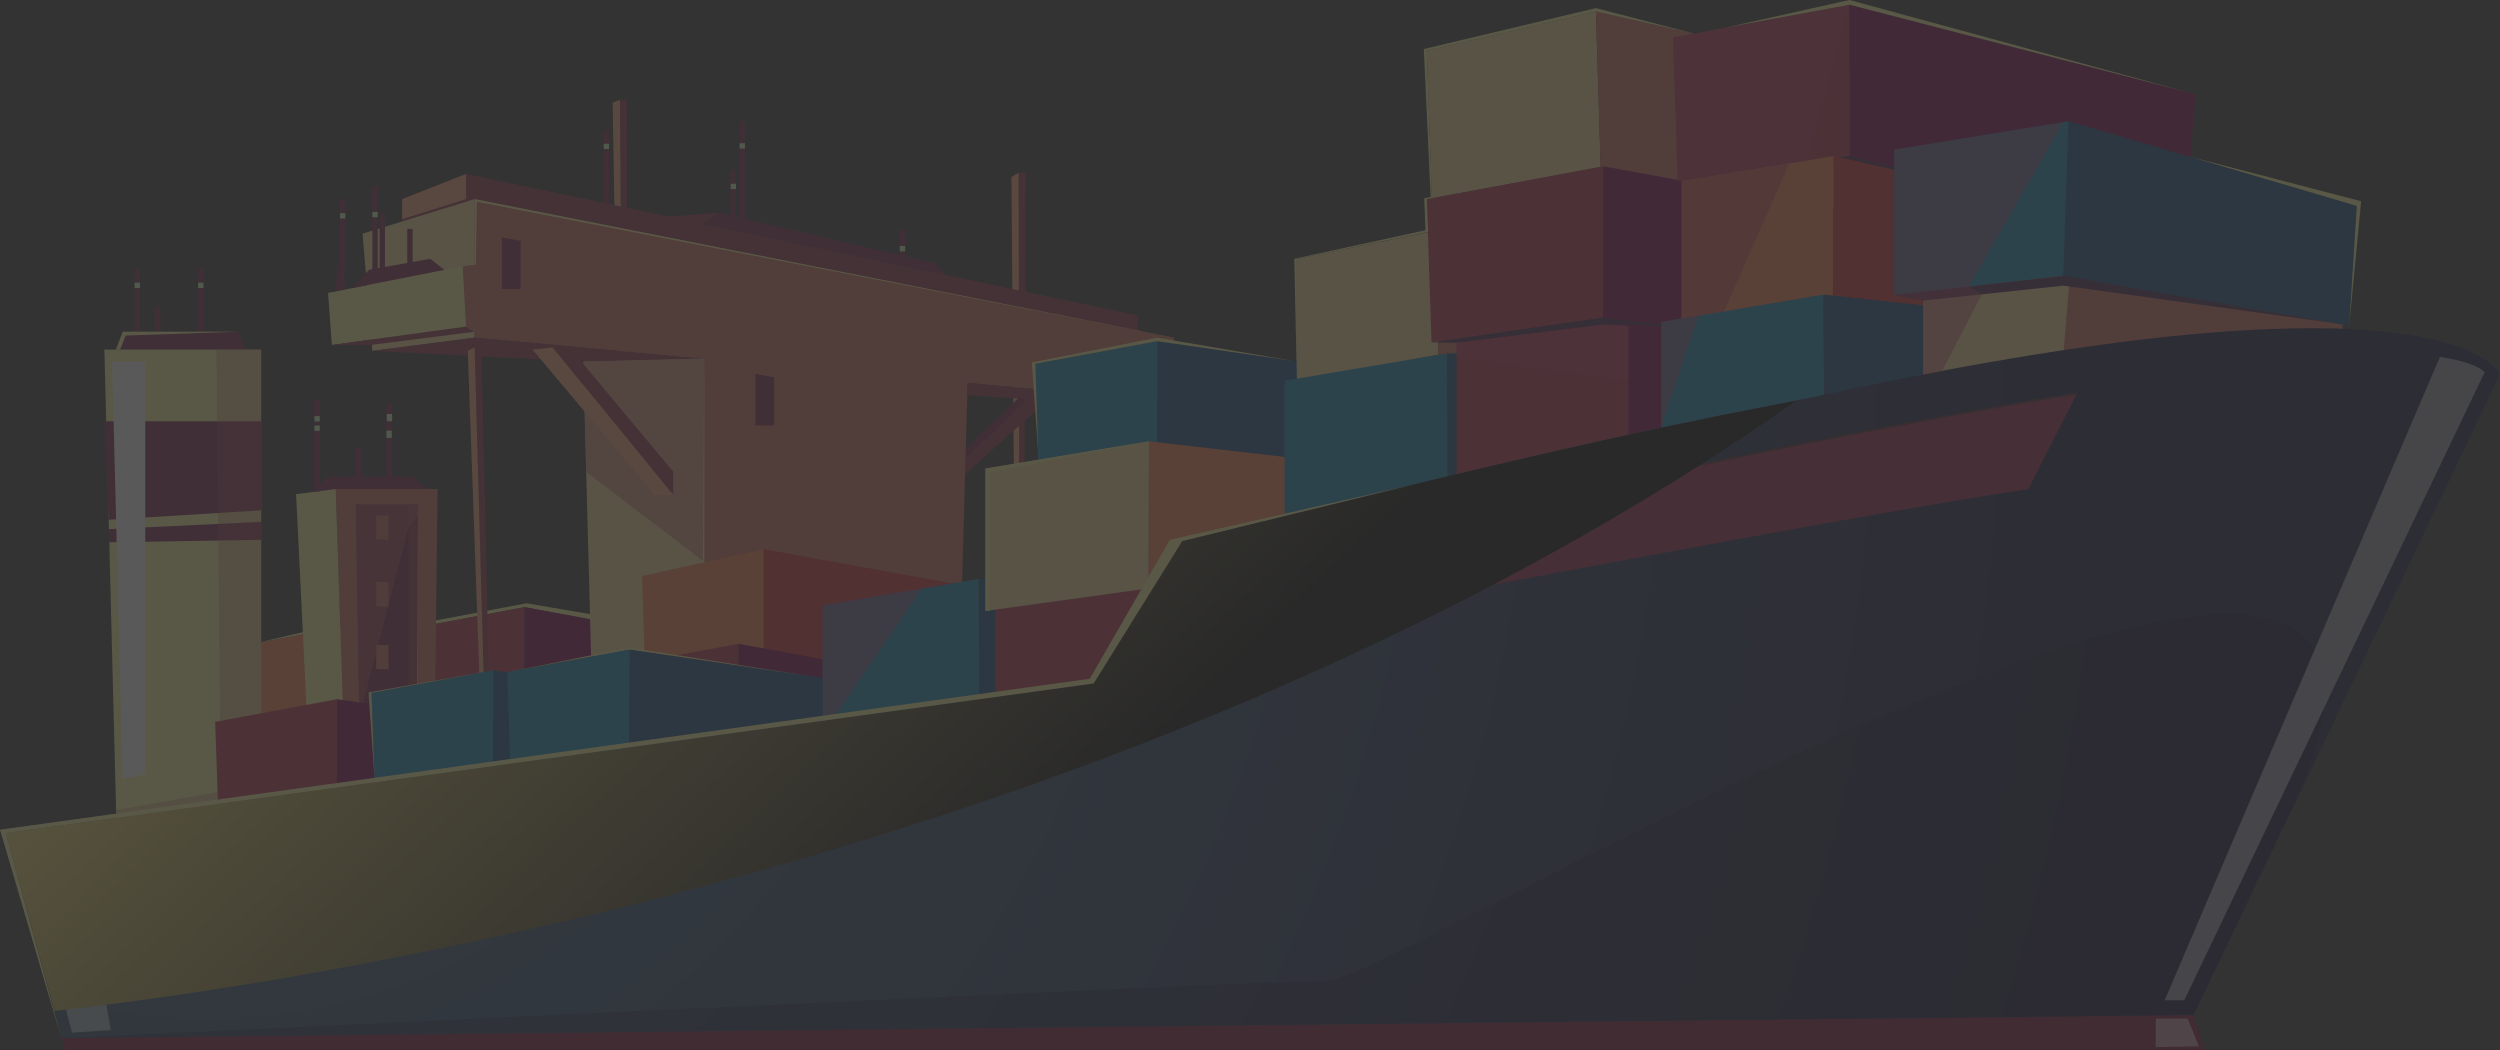 <?xml version="1.0" encoding="UTF-8"?>
<svg width="469px" height="197px" viewBox="0 0 469 197" version="1.1" xmlns="http://www.w3.org/2000/svg" xmlns:xlink="http://www.w3.org/1999/xlink">
    <rect x="0" y="0" width="469" height="197" fill="#333333" stroke="none"/>
    <title>big-truck</title>
    <defs>
        <radialGradient cx="8.112%" cy="9.088%" fx="8.112%" fy="9.088%" r="265.056%" gradientTransform="translate(0.081,0.091),scale(0.289,1),translate(-0.081,-0.091)" id="radialGradient-1">
            <stop stop-color="#3B6A89" offset="0%"></stop>
            <stop stop-color="#14133E" offset="100%"></stop>
        </radialGradient>
        <linearGradient x1="64.763%" y1="54.904%" x2="10.375%" y2="35.012%" id="linearGradient-2">
            <stop stop-color="#000000" offset="0%"></stop>
            <stop stop-color="#FCE16B" offset="100%"></stop>
        </linearGradient>
    </defs>
    <g id="Page-1" stroke="none" stroke-width="1" fill="none" fill-rule="evenodd" opacity="0.189">
        <g id="big-truck" fill-rule="nonzero">
            <g id="Group" transform="translate(0, -0)">
                <polygon id="Path" fill="#FFFC9A" points="110.696 116.216 98.388 113.897 81.843 117.016 56.827 119.016 48.195 120.616 58.425 118.216 81.843 116.376 98.787 113.177 111.415 115.337"></polygon>
                <polygon id="Path" fill="#BA2E48" points="76.089 136.772 75.529 118.216 98.388 113.897 98.388 133.573"></polygon>
                <polygon id="Path" fill="#7F0048" points="98.388 134.453 142.826 137.172 143.385 122.135 98.388 113.897"></polygon>
                <polygon id="Path" fill="#BA2E48" points="44.518 151.889 44.039 136.692 62.741 133.253 62.741 149.25"></polygon>
                <polygon id="Path" fill="#FF7D48" points="46.676 136.132 46.197 121.015 64.899 117.496 64.899 133.573"></polygon>
                <polygon id="Path" fill="#7F0048" points="62.741 149.97 99.027 152.209 99.507 139.972 62.741 133.253"></polygon>
                <polygon id="Path" fill="#FFDD9A" points="267.669 9.518 268.628 37.192 300.278 31.354 299.399 2.16"></polygon>
                <polygon id="Path" fill="#D46D59" points="299.399 2.16 356.146 14.957 353.988 41.911 300.278 31.354"></polygon>
                <polygon id="Path" fill="#D46D59" points="215.558 82.783 220.273 83.103 215.478 110.378"></polygon>
                <g transform="translate(19.582, 18.716)">
                    <g transform="translate(0, 31.674)">
                        <polygon id="Path" fill="#791F48" points="2.158 15.197 3.437 11.838 25.017 11.838 26.535 15.197"></polygon>
                        <rect id="Rectangle" fill="#791F48" x="9.511" y="6.959" width="1" height="6.079"></rect>
                        <rect id="Rectangle" fill="#791F48" x="5.675" y="0" width="1" height="13.917"></rect>
                        <rect id="Rectangle" fill="#D5FFB8" x="5.675" y="2.639" width="1" height="1"></rect>
                        <rect id="Rectangle" fill="#791F48" x="17.584" y="0" width="1" height="13.917"></rect>
                        <rect id="Rectangle" fill="#D5FFB8" x="17.584" y="2.639" width="1" height="1"></rect>
                        <polygon id="Path" fill="#FFFC9A" points="29.412 102.459 2.238 103.099 0 15.197 29.412 15.197"></polygon>
                        <polygon id="Path" fill="#791F48" points="0 28.634 29.412 28.634 29.412 45.351 0.799 47.11"></polygon>
                        <polygon id="Path" fill="#791F48" points="0.799 48.87 29.412 47.51 29.572 50.87 0.879 51.35"></polygon>
                        <polygon id="Path" fill="#FFFFFF" points="3.437 95.661 1.439 17.436 7.673 17.436 7.673 94.861"></polygon>
                        <polygon id="Path" fill="#C05C66" opacity="0.32" points="21.02 15.197 21.82 98.06 2.158 101.579 2.238 103.099 29.412 102.459 29.412 15.197"></polygon>
                    </g>
                    <g transform="translate(117.49, 13.117)" id="Rectangle">
                        <rect fill="#791F48" x="0" y="0" width="1" height="13.917"></rect>
                        <rect fill="#D5FFB8" x="0" y="2.639" width="1" height="1"></rect>
                    </g>
                    <g transform="translate(119.168, 3.999)" id="Rectangle">
                        <rect fill="#791F48" x="0" y="0" width="1" height="21.596"></rect>
                        <rect fill="#D5FFB8" x="0" y="4.159" width="1" height="1"></rect>
                    </g>
                    <g transform="translate(93.672, 5.599)" id="Rectangle">
                        <rect fill="#791F48" x="0" y="7.10398492e-15" width="1" height="13.837"></rect>
                        <rect fill="#D5FFB8" x="0" y="2.639" width="1" height="1"></rect>
                    </g>
                    <g transform="translate(149.22, 24.395)" id="Rectangle">
                        <rect fill="#791F48" x="0" y="0" width="1" height="16.237"></rect>
                        <rect fill="#D5FFB8" x="0" y="3.039" width="1" height="1"></rect>
                    </g>
                    <polygon id="Path" fill="#952E48" points="97.988 -7.10398492e-15 98.228 78.624 97.349 78.704 96.709 -7.10398492e-15"></polygon>
                    <polygon id="Path" fill="#FFA679" points="95.351 0.56 96.709 78.784 97.349 78.704 96.709 -7.10398492e-15"></polygon>
                    <polygon id="Path" fill="#952E48" points="172.798 13.757 172.478 118.376 171.679 118.536 171.519 13.677"></polygon>
                    <polygon id="Path" fill="#FFA679" points="170.16 14.477 171.04 118.696 171.679 118.536 171.519 13.677"></polygon>
                    <polygon id="Path" fill="#791F48" points="38.844 73.585 41.961 70.706 57.866 70.706 60.663 73.025"></polygon>
                    <polygon id="Path" fill="#791F48" points="171.439 55.989 160.41 66.546 160.41 69.826 175.196 55.989"></polygon>
                    <polygon id="Path" fill="#952E48" points="55.868 22.875 55.868 18.636 67.856 13.917 193.898 40.472 193.738 43.511"></polygon>
                    <polygon id="Path" fill="#952E48" points="173.118 56.149 158.331 70.466 158.331 73.025 177.194 56.149"></polygon>
                    <polygon id="Path" fill="#D46D59" points="112.534 42.551 162.008 50.55 160.01 123.015 108.458 121.415"></polygon>
                    <polygon id="Path" fill="#FFDD9A" points="91.834 124.055 89.836 49.11 112.534 42.551 112.534 120.775"></polygon>
                    <polygon id="Path" fill="#D46D59" points="199.333 56.549 200.692 44.631 69.455 18.636 69.455 44.631"></polygon>
                    <polygon id="Path" fill="#FFDD9A" points="69.455 18.636 48.435 25.115 50.273 47.11 69.455 44.631"></polygon>
                    <polygon id="Path" fill="#952E48" points="50.273 47.11 89.836 49.11 112.534 48.55 69.455 44.631"></polygon>
                    <polygon id="Path" fill="#952E48" points="199.333 56.549 188.064 57.108 161.848 55.429 161.928 53.109"></polygon>
                    <polygon id="Path" fill="#952E48" points="183.828 56.069 183.108 134.693 182.309 134.773 182.549 55.989"></polygon>
                    <polygon id="Path" fill="#FFA679" points="181.19 56.549 181.67 134.853 182.309 134.773 182.549 55.989"></polygon>
                    <polygon id="Path" fill="#FFA679" points="55.868 18.636 67.856 13.917 67.856 18.636 55.868 22.395"></polygon>
                    <polygon id="Path" fill="#791F48" points="122.125 51.43 122.125 61.108 125.642 61.108 125.642 52.069"></polygon>
                    <polygon id="Path" fill="#791F48" points="74.57 25.835 74.57 35.513 78.087 35.513 78.087 26.475"></polygon>
                    <polygon id="Path" fill="#952E48" points="70.734 46.471 72.492 125.095 71.613 125.175 69.455 46.471"></polygon>
                    <polygon id="Path" fill="#FFA679" points="68.176 47.11 70.973 125.335 71.613 125.175 69.455 46.471"></polygon>
                    <polygon id="Path" fill="#FFFC9A" points="41.961 36.233 42.68 45.991 67.856 42.551 67.217 31.274"></polygon>
                    <polygon id="Path" fill="#952E48" points="42.68 45.991 50.033 45.991 69.455 43.511 67.856 42.551"></polygon>
                    <polygon id="Path" fill="#D46D59" points="67.217 31.274 69.695 30.634 69.455 43.511 67.856 42.551"></polygon>
                    <polygon id="Path" fill="#791F48" points="43.399 35.913 43.719 31.274 44.758 31.274 45.238 35.513"></polygon>
                    <polygon id="Path" fill="#791F48" points="46.676 35.273 49.633 31.914 61.143 29.834 63.78 31.914"></polygon>
                    <rect id="Rectangle" fill="#791F48" x="50.273" y="16.157" width="1" height="16.397"></rect>
                    <rect id="Rectangle" fill="#791F48" x="51.632" y="21.276" width="1" height="10.798"></rect>
                    <rect id="Rectangle" fill="#791F48" x="56.827" y="24.235" width="1" height="7.838"></rect>
                    <rect id="Rectangle" fill="#791F48" x="44.199" y="18.636" width="1" height="13.917"></rect>
                    <polygon id="Path" fill="#791F48" points="153.376 97.74 153.376 107.418 156.893 107.418 156.893 98.38"></polygon>
                    <polygon id="Path" fill="#C05C66" opacity="0.5" points="90.395 69.826 112.534 86.702 112.534 48.55 89.836 49.11"></polygon>
                    <polygon id="Path" fill="#952E48" points="106.7 74.145 106.7 69.746 87.598 46.87 84.081 46.471"></polygon>
                    <polygon id="Path" fill="#FFA679" points="106.7 74.145 103.263 74.145 80.325 46.87 84.081 46.471"></polygon>
                    <polygon id="Path" fill="#FFFC9A" points="112.135 119.656 112.534 48.55 112.534 119.656"></polygon>
                    <polygon id="Path" fill="#FFFC9A" points="67.217 31.274 69.455 30.634 69.455 18.636 200.692 44.631 69.854 19.116 69.695 30.874"></polygon>
                    <polygon id="Path" fill="#D46D59" points="45.238 128.854 43.399 73.025 62.501 73.025 61.862 127.734"></polygon>
                    <polygon id="Path" fill="#FFFC9A" points="43.399 73.025 35.966 73.985 38.684 129.734 45.238 128.854"></polygon>
                    <rect id="Rectangle" fill="#791F48" x="39.403" y="56.149" width="1" height="17.356"></rect>
                    <rect id="Rectangle" fill="#791F48" x="47.156" y="65.347" width="1" height="6.079"></rect>
                    <rect id="Rectangle" fill="#791F48" x="52.91" y="57.108" width="1" height="15.117"></rect>
                    <polygon id="Path" fill="#791F48" points="48.035 128.694 47.156 75.905 58.825 75.905 58.825 127.894"></polygon>
                    <polygon id="Path" fill="#952E48" points="57.066 75.905 57.066 128.054 58.825 127.894 58.825 75.905"></polygon>
                    <polygon id="Path" fill="#D46D59" points="50.992 77.984 50.992 82.463 53.31 82.543 53.31 77.984"></polygon>
                    <polygon id="Path" fill="#D46D59" points="50.992 90.462 50.992 95.021 53.31 95.101 53.31 90.462"></polygon>
                    <polygon id="Path" fill="#D46D59" points="50.992 102.299 50.992 106.778 53.31 106.858 53.31 102.299"></polygon>
                    <polygon id="Path" fill="#D46D59" points="50.992 114.057 50.992 118.616 53.31 118.616 53.31 114.057"></polygon>
                    <polygon id="Path" fill="#C05C66" opacity="0.5" points="58.825 77.984 57.066 80.224 47.795 115.896 47.156 75.905 58.825 75.905"></polygon>
                    <polygon id="Path" fill="#FFA679" points="58.585 127.974 58.825 75.905 58.825 127.894"></polygon>
                    <rect id="Rectangle" fill="#D5FFB8" x="44.199" y="21.276" width="1" height="1"></rect>
                    <rect id="Rectangle" fill="#D5FFB8" x="50.273" y="21.036" width="1" height="1"></rect>
                    <rect id="Rectangle" fill="#D5FFB8" x="52.99" y="58.948" width="1" height="1.36"></rect>
                    <rect id="Rectangle" fill="#D5FFB8" x="52.91" y="62.067" width="1" height="1.36"></rect>
                    <rect id="Rectangle" fill="#D5FFB8" x="39.403" y="59.348" width="1" height="1"></rect>
                    <rect id="Rectangle" fill="#D5FFB8" x="39.403" y="61.108" width="1" height="1"></rect>
                    <polygon id="Path" fill="#791F48" points="112.375 23.275 115.252 21.196 155.614 30.634 157.852 32.873"></polygon>
                    <polygon id="Path" fill="#952E48" points="115.252 21.196 105.741 21.916 112.375 23.275"></polygon>
                </g>
                <polygon id="Path" fill="#D42931" points="143.226 123.495 187.744 126.214 188.223 111.177 143.226 103.019"></polygon>
                <polygon id="Path" fill="#104A7F" points="183.588 108.618 191.261 109.018 188.223 132.453 183.748 131.173"></polygon>
                <polygon id="Path" fill="#FF7D48" points="121.006 125.814 120.447 108.058 143.226 103.019 143.226 122.615"></polygon>
                <polygon id="Path" fill="#BA2E48" points="116.291 143.651 115.651 125.015 138.51 120.775 138.51 140.371"></polygon>
                <polygon id="Path" fill="#7F0048" points="138.51 141.251 183.028 144.051 183.588 129.014 138.51 120.775"></polygon>
                <polygon id="Path" fill="#BA2E48" points="41.002 153.969 40.362 135.413 63.221 131.173 63.221 150.769"></polygon>
                <polygon id="Path" fill="#7F0048" points="63.221 151.649 109.257 152.929 110.936 138.212 63.221 131.173"></polygon>
                <polygon id="Path" fill="#1088B8" points="70.334 148.61 69.695 129.974 92.553 125.734 92.553 145.33"></polygon>
                <polygon id="Path" fill="#104A7F" points="92.553 146.21 138.51 147.57 140.268 132.773 92.553 125.734"></polygon>
                <polygon id="Path" fill="#1088B8" points="95.75 144.691 95.191 126.054 118.049 121.815 118.049 141.411"></polygon>
                <polygon id="Path" fill="#104A7F" points="118.049 142.291 164.006 143.651 165.764 128.854 118.049 121.815"></polygon>
                <polygon id="Path" fill="#1088B8" points="194.777 86.782 194.218 68.226 217.076 63.987 217.076 83.583"></polygon>
                <polygon id="Path" fill="#104A7F" points="217.076 84.463 263.673 87.582 264.792 70.946 217.076 63.987"></polygon>
                <polygon id="Path" fill="#4C1F48" points="146.103 141.251 138.51 140.371 116.291 143.651 119.568 143.651 138.51 141.251"></polygon>
                <polygon id="Path" fill="#1088B8" points="183.588 108.618 154.335 113.577 154.335 139.172 183.748 135.093"></polygon>
                <polygon id="Path" fill="#BA2E48" points="217.236 103.579 186.785 108.698 186.785 136.612 217.396 131.093"></polygon>
                <polygon id="Path" fill="#D46D59" points="269.747 66.546 274.542 66.546 274.063 60.868 269.347 63.267"></polygon>
                <polygon id="Path" fill="#FF7D48" points="241.134 85.743 215.558 82.783 215.558 111.417 243.452 101.499"></polygon>
                <polygon id="Path" fill="#FFDD9A" points="269.747 43.191 243.292 48.55 243.292 71.425 269.747 66.546"></polygon>
                <polygon id="Path" fill="#7F0048" points="404.421 62.067 395.709 62.787 396.588 60.548"></polygon>
                <polygon id="Path" fill="#104A7F" points="271.425 66.307 280.617 66.307 278.938 87.662 271.585 89.422"></polygon>
                <polygon id="Path" fill="#1088B8" points="271.425 66.307 240.974 71.425 240.974 99.34 271.585 93.101"></polygon>
                <polygon id="Path" fill="#7F0048" points="305.473 58.788 386.597 67.026 382.681 79.824 304.594 84.063"></polygon>
                <polygon id="Path" fill="#BA2E48" points="273.264 91.181 273.264 64.307 305.473 59.588 305.473 87.342"></polygon>
                <polygon id="Path" fill="#BA2E48" points="268.548 64.227 267.669 37.352 300.758 31.194 300.758 59.588"></polygon>
                <polygon id="Path" fill="#FFDD9A" points="215.558 82.783 184.867 87.902 184.867 114.617 215.478 110.378"></polygon>
                <polygon id="Path" fill="#7F0048" points="300.758 60.868 365.097 64.867 365.817 43.111 300.758 31.194"></polygon>
                <polygon id="Path" fill="#C03966" opacity="0.5" points="273.264 64.307 301.078 60.868 305.473 61.188 305.473 71.425 273.264 67.026"></polygon>
                <polygon id="Path" fill="#4C1F48" points="311.628 60.868 300.758 59.588 268.548 64.227 273.264 64.307 300.758 60.868"></polygon>
                <polygon id="Path" fill="#4C1F48" points="301.397 60.548 365.097 64.867 302.276 60.148"></polygon>
                <polygon id="Path" fill="#BA2E48" points="314.745 33.913 313.866 7.039 346.954 0.88 346.954 29.194"></polygon>
                <polygon id="Path" fill="#820048" points="346.954 30.474 410.015 41.911 411.854 17.676 346.954 0.88"></polygon>
                <polygon id="Path" fill="#4C1F48" points="359.822 32.553 346.954 29.194 314.745 33.913 319.46 33.993 346.954 30.474"></polygon>
                <polygon id="Path" fill="#4C1F48" points="347.594 30.234 408.257 43.191 348.393 29.834"></polygon>
                <polygon id="Path" fill="#FF7D48" points="315.464 59.748 315.464 33.913 343.997 29.274 343.917 55.509"></polygon>
                <polygon id="Path" fill="#D42931" points="343.997 29.274 404.421 42.951 404.421 62.067 343.917 55.509"></polygon>
                <polygon id="Path" fill="#1088B8" points="342.079 55.269 311.628 60.388 311.628 88.382 342.239 82.143"></polygon>
                <polygon id="Path" fill="#104A7F" points="342.079 55.269 397.387 61.268 397.387 71.425 342.239 74.945"></polygon>
                <polygon id="Path" fill="#C03966" opacity="0.5" points="335.685 30.634 323.457 58.388 318.661 59.188 311.628 80.224 311.628 60.388 315.464 59.748 315.464 33.913"></polygon>
                <polygon id="Path" fill="#FFDD9A" points="360.782 55.909 360.782 71.425 388.196 67.346 388.196 52.949"></polygon>
                <polygon id="Path" fill="#D46D59" points="387.077 66.626 439.188 64.227 439.747 58.468 388.196 52.949"></polygon>
                <polygon id="Path" fill="#1088B8" points="355.347 28.074 355.347 55.349 387.237 51.749 388.196 22.715"></polygon>
                <polygon id="Path" fill="#104A7F" points="388.036 22.715 442.145 38.632 440.707 61.108 387.077 51.909"></polygon>
                <g transform="translate(1.119, 61.577)" id="Path">
                    <path d="M410.415,128.865 L412.573,135.423 L11.11,135.423 L9.111,128.065 L0,94.712 L204.049,66.637 L220.513,39.923 C220.513,39.923 220.593,39.923 220.673,39.923 C300.198,20.167 316.024,17.447 335.845,13.528 C339.202,12.888 342.718,12.168 346.715,11.288 C459.729,-12.467 467.881,8.649 467.881,8.649 L410.415,128.865 Z" fill="url(#radialGradient-1)"></path>
                    <polygon fill="#860E37" points="410.415 128.865 10.39 133.184 11.11 135.423 412.493 135.423"></polygon>
                    <path d="M10.39,133.184 C10.39,133.184 236.578,122.386 248.247,122.386 C259.916,122.386 478.591,-10.787 427.199,93.672 L410.415,128.785 L10.39,133.184 L10.39,133.184 Z" fill="#090327" opacity="0.36"></path>
                    <polygon fill="#FFFFFF" opacity="0.57" points="12.388 132.144 2.957 95.991 203.329 67.757 13.667 96.471 19.662 131.664"></polygon>
                    <path d="M465.004,8.249 L408.657,126.065 L404.98,126.065 L456.612,5.37 C456.692,5.45 462.926,6.169 465.004,8.249 Z" fill="#FFFFFF" opacity="0.57"></path>
                    <path d="M388.595,12.008 L388.436,12.328 L379.404,30.085 C340.001,36.083 235.779,56.239 220.273,59.279 C218.995,59.519 218.355,59.679 218.355,59.679 L226.268,48.481 C292.925,27.525 388.595,12.008 388.595,12.008 Z" fill="#4C1F29"></path>
                    <path d="M388.436,12.408 L379.404,30.165 C340.001,36.163 235.779,56.319 220.273,59.359 L227.866,48.561 C289.169,29.285 374.928,14.648 388.436,12.408 Z" fill="#9A1F48"></path>
                    <path d="M335.845,13.608 C211.402,101.03 48.994,123.666 9.111,128.065 L0,94.712 L204.049,66.637 L220.513,39.923 C220.513,39.923 220.593,39.923 220.673,39.923 C300.198,20.167 316.024,17.527 335.845,13.608 Z" fill="url(#linearGradient-2)"></path>
                    <polygon fill="#FFFFFF" opacity="0.57" points="403.302 134.863 403.302 129.504 409.296 129.504 411.374 134.703"></polygon>
                </g>
                <polygon id="Path" fill="#4C1F48" points="355.347 55.349 360.782 56.389 387.077 53.589 438.469 60.708 387.237 51.749"></polygon>
                <polygon id="Path" fill="#C03966" opacity="0.5" points="364.298 69.666 371.811 55.189 369.334 53.749 387.077 22.955 355.347 28.074 355.347 55.349 360.782 56.389 360.782 70.306"></polygon>
                <polygon id="Path" fill="#C03966" opacity="0.5" points="172.958 110.378 156.173 135.013 154.335 135.253 154.335 113.577"></polygon>
                <polygon id="Path" fill="#C03966" opacity="0.5" points="346.954 0.88 339.042 30.154 314.745 33.913 313.866 7.039"></polygon>
                <polygon id="Path" fill="#FFFC9A" points="243.292 71.026 243.292 48.55 267.909 43.511 267.669 37.352 268.628 37.192 267.669 9.518 299.399 2.16 317.862 6.319 299.399 1.52 267.109 9.198 268.388 36.952 267.189 37.192 267.429 43.191 242.812 48.55"></polygon>
                <polygon id="Path" fill="#FFFC9A" points="323.616 5.199 346.954 0.88 410.655 17.356 346.954 0"></polygon>
                <polygon id="Path" fill="#FFFC9A" points="410.974 29.434 442.145 38.632 440.707 61.108 442.944 37.752"></polygon>
                <polygon id="Path" fill="#FFFC9A" points="22.539 65.587 23.578 62.947 44.598 62.227 23.018 62.227 21.74 65.587"></polygon>
                <polygon id="Path" fill="#FFFC9A" points="11.509 194.76 1.119 156.288 205.168 128.214 221.792 101.499 265.271 90.862 219.474 101.259 204.448 127.334 0 155.648"></polygon>
                <polygon id="Path" fill="#FFFC9A" points="184.867 114.617 184.867 87.902 215.558 82.783 185.746 88.542 185.666 114.617"></polygon>
                <polygon id="Path" fill="#FFFC9A" points="242.812 67.746 217.076 63.987 194.218 68.226 194.777 85.023 193.578 67.986 217.076 63.347"></polygon>
            </g>
            <polygon id="Path" fill="#FFFC9A" points="70.254 145.89 69.695 129.974 92.553 125.734 69.135 129.894"></polygon>
            <polygon id="Path" fill="#FFFC9A" points="95.75 125.974 118.049 121.815 152.497 126.934 118.049 121.495"></polygon>
        </g>
    </g>
</svg>
